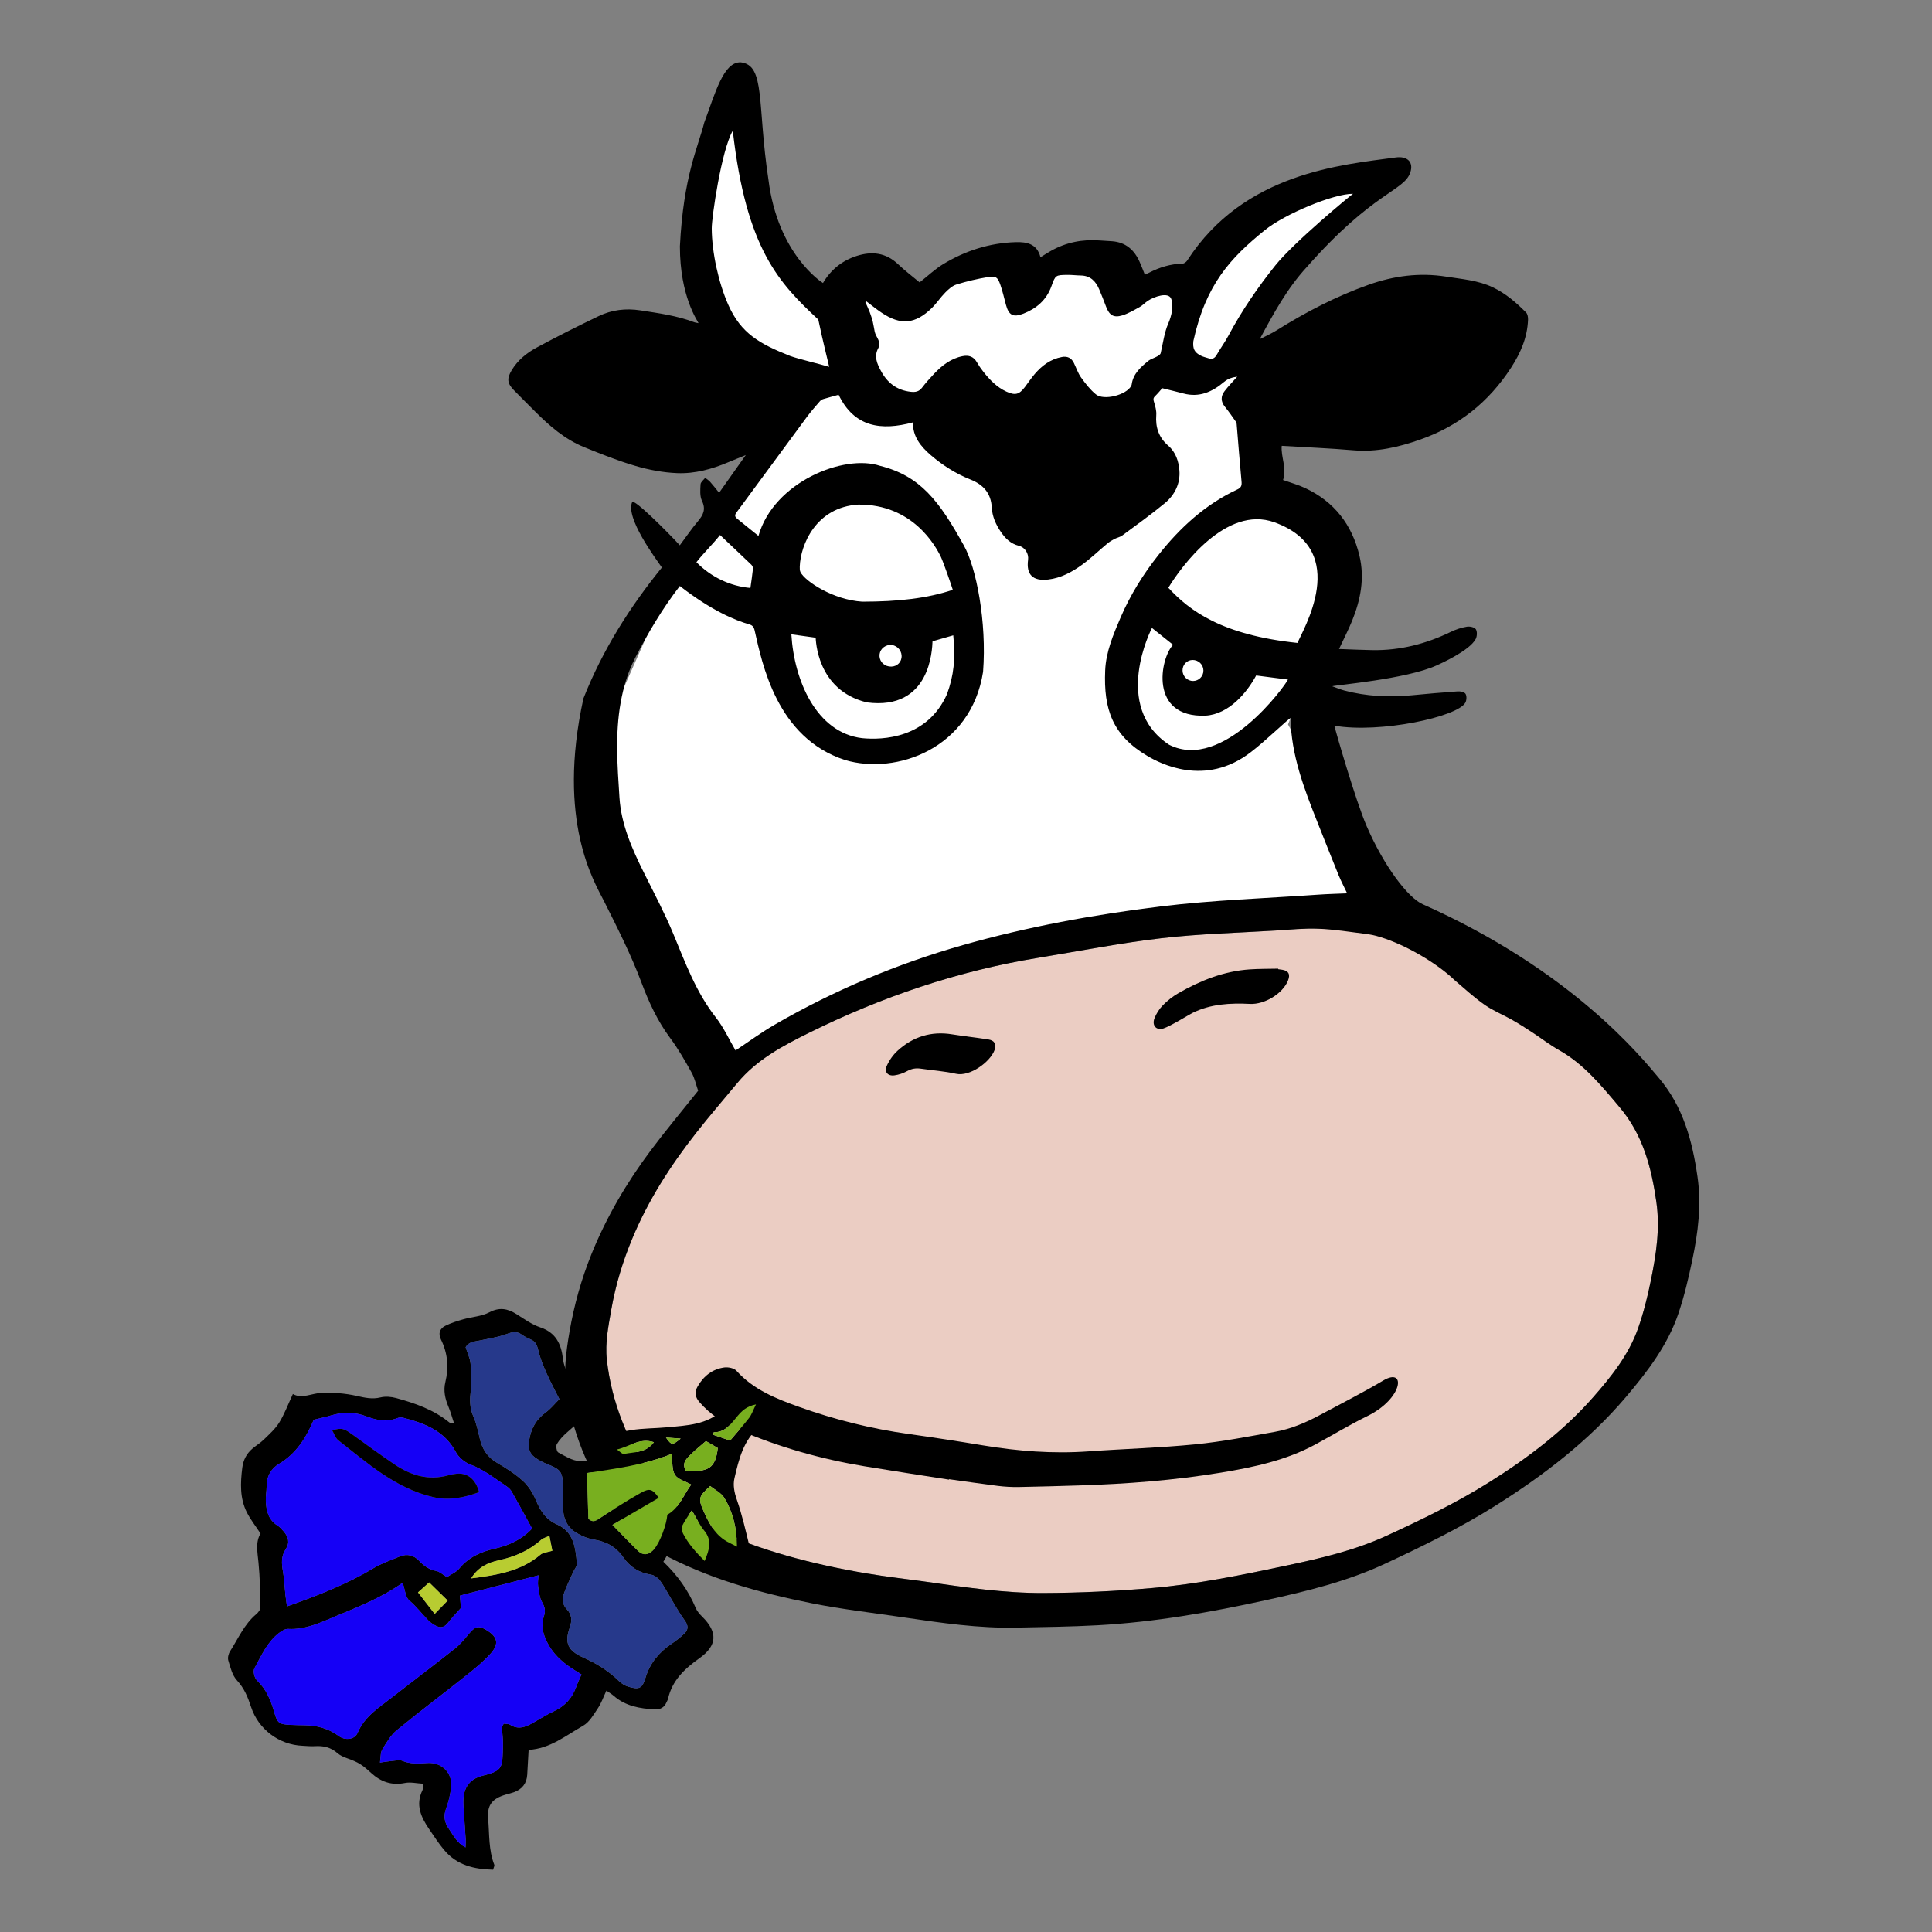 <?xml version="1.0" encoding="utf-8"?>
<!-- Generator: Adobe Illustrator 16.0.3, SVG Export Plug-In . SVG Version: 6.00 Build 0)  -->
<!DOCTYPE svg PUBLIC "-//W3C//DTD SVG 1.1//EN" "http://www.w3.org/Graphics/SVG/1.1/DTD/svg11.dtd">
<svg version="1.1" id="Vrstva_1" xmlns="http://www.w3.org/2000/svg" xmlns:xlink="http://www.w3.org/1999/xlink" x="0px" y="0px"
	 width="180px" height="180px" viewBox="0 0 180 180" enable-background="new 0 0 180 180" xml:space="preserve">
<rect x="0" y="0" width="180" height="180" fill="#808080" stroke="none"/>
<g>
	<path fill="#FFFFFF" d="M129.197,84.624c0,0-9.296,1.463-25.069,1.776c-15.775,0.315-37.814,12.744-37.814,12.744L55.03,71.046
		l8.148-18.387l8.984-12.117l-5.258-5.472l-2.556-13.798l4.401-12.726l4.696,16.949l3.626,2.512l4.179-1.984l5.221,1.357
		l7.208-3.135l3.552,0.627l7-1.046l1.88,2.929l4.284-0.107l10.966-9.192l7-0.419l-6.685,5.849l-6.372,11.388l2.612,8.252l0.94,4.075
		l4.909,3.656l0.104,7.625l-3.865,9.612L129.197,84.624z"/>
	<g>
		<path fill-rule="evenodd" clip-rule="evenodd" fill="#EBCDC3" d="M85.923,147.317c-1.468-0.204-3.366-0.417-5.247-0.736
			c-5.004-0.85-9.885-2.121-14.513-4.268c-2.288-1.058-4.103-2.577-5.49-4.712c-2.181-3.353-3.695-6.921-4.135-10.917
			c-0.176-1.598,0.15-3.151,0.419-4.7c0.394-2.25,1.056-4.432,1.934-6.548c1.491-3.605,3.58-6.849,5.979-9.905
			c1.234-1.575,2.547-3.089,3.825-4.633c1.79-2.163,4.207-3.45,6.654-4.661c6.801-3.367,13.921-5.786,21.428-7.009
			c3.816-0.623,7.618-1.373,11.452-1.82c3.531-0.41,7.097-0.495,10.649-0.713c1.311-0.081,2.625-0.222,3.929-0.169
			c1.473,0.06,3.063-0.002,4.529,0.183c9.1,2.163,18.262,9.913,23.564,16.454c2.169,2.57,2.959,5.603,3.42,8.831
			c0.354,2.487-0.023,4.886-0.51,7.284c-0.303,1.507-0.681,3.013-1.188,4.462c-0.869,2.471-2.48,4.495-4.187,6.435
			c-2.795,3.181-6.136,5.693-9.704,7.93c-3.059,1.917-6.298,3.485-9.567,4.988c-2.987,1.371-6.164,2.1-9.359,2.778
			c-4.122,0.873-8.243,1.716-12.453,2.082c-3.369,0.292-6.74,0.452-10.121,0.465C93.564,148.434,89.957,147.896,85.923,147.317z"/>
		<path fill-rule="evenodd" clip-rule="evenodd" d="M54.356,65.07c1.804-4.555,4.36-8.57,7.31-12.196
			c-0.597-0.866-3.408-4.617-2.771-6.094c0.153-0.359,3.251,2.728,4.441,4.024c0.62-0.832,1.113-1.563,1.683-2.234
			c0.493-0.586,0.767-1.107,0.382-1.906c-0.21-0.438-0.162-1.026-0.132-1.542c0.012-0.208,0.278-0.403,0.431-0.602
			c0.158,0.123,0.336,0.229,0.465,0.377c0.273,0.303,0.523,0.632,0.832,1.014c0.819-1.158,1.611-2.276,2.487-3.513
			c-0.627,0.257-1.123,0.454-1.616,0.662c-1.526,0.648-3.128,1.088-4.774,1.021c-1.301-0.053-2.619-0.298-3.867-0.665
			c-1.637-0.477-3.228-1.116-4.809-1.757c-1.799-0.731-3.239-1.989-4.596-3.348c-0.648-0.653-1.306-1.299-1.947-1.959
			c-0.623-0.641-0.667-1.079-0.206-1.854c0.567-0.949,1.413-1.623,2.355-2.13c1.892-1.019,3.813-1.986,5.749-2.915
			c1.223-0.588,2.52-0.746,3.888-0.537c1.709,0.264,3.42,0.493,5.045,1.114c0.09,0.035,0.19,0.039,0.375,0.076
			c-0.102-0.245-1.734-2.496-1.736-7.152c0.326-6.571,1.688-9.229,2.269-11.536c1.026-2.751,1.783-5.666,3.401-5.613
			c2.32,0.271,1.512,3.885,2.582,10.955c0.871,6.962,5.02,9.582,5.078,9.607c0.725-1.232,1.783-2.089,3.137-2.521
			c1.401-0.449,2.709-0.32,3.846,0.757c0.651,0.619,1.373,1.163,2.021,1.707c0.773-0.606,1.419-1.227,2.169-1.686
			c2.08-1.264,4.349-1.996,6.798-2.065c1.014-0.028,1.973,0.15,2.292,1.41c0.345-0.213,0.639-0.405,0.944-0.579
			c1.429-0.813,2.969-1.114,4.601-0.987c0.375,0.028,0.752,0.044,1.13,0.072c1.273,0.095,2.077,0.817,2.57,1.94
			c0.167,0.377,0.313,0.762,0.481,1.179c0.15-0.072,0.28-0.127,0.403-0.19c0.975-0.505,1.999-0.817,3.107-0.843
			c0.148-0.002,0.345-0.15,0.433-0.285c5.302-8.215,14.423-8.919,19.436-9.607c1.044-0.144,1.681,0.403,1.354,1.392
			c-0.577,1.75-3.453,1.781-9.66,8.836c-1.806,1.963-3.068,4.274-4.369,6.701c0.326-0.162,0.576-0.28,0.822-0.407
			c0.248-0.13,0.498-0.257,0.734-0.405c2.723-1.704,5.557-3.182,8.593-4.258c2.346-0.831,4.74-1.146,7.217-0.755
			c1.475,0.234,2.969,0.338,4.355,0.998c1.197,0.572,2.172,1.417,3.089,2.341c0.146,0.146,0.194,0.449,0.185,0.674
			c-0.064,1.656-0.685,3.091-1.586,4.48c-2.075,3.2-4.888,5.437-8.461,6.689c-1.998,0.702-4.052,1.186-6.219,0.998
			c-2.207-0.19-4.42-0.278-6.68-0.415c-0.097,1.017,0.5,2.1,0.123,3.182c0.688,0.248,1.403,0.442,2.063,0.752
			c2.714,1.269,4.367,3.417,5.055,6.305c0.498,2.096,0.106,4.115-0.688,6.067c-0.345,0.847-0.769,1.662-1.215,2.621
			c1.079,0.037,2.098,0.09,3.119,0.106c2.575,0.039,4.997-0.583,7.308-1.707c0.468-0.227,0.982-0.394,1.491-0.479
			c0.267-0.046,0.707,0.053,0.829,0.241c0.139,0.218,0.116,0.66-0.016,0.91c-0.579,1.098-3.334,2.32-3.631,2.455
			c-2.857,1.299-9.463,1.833-9.734,1.947c0.373,0.132,0.738,0.292,1.121,0.394c2.058,0.544,4.145,0.648,6.259,0.447
			c1.433-0.137,2.871-0.266,4.309-0.366c0.248-0.019,0.629,0.063,0.731,0.231c0.123,0.199,0.102,0.593-0.016,0.815
			c-0.708,1.325-7.944,2.89-12.212,2.151c0.169,0.65,1.973,6.949,3.017,9.364c1.623,3.744,3.844,6.659,5.217,7.271
			c13.939,6.21,20.353,14.233,22.013,16.194c2.255,2.67,3.107,5.823,3.591,9.188c0.384,2.651,0.053,5.217-0.484,7.778
			c-0.35,1.667-0.741,3.336-1.285,4.948c-1.002,2.968-2.88,5.425-4.883,7.787c-3.473,4.096-7.678,7.315-12.196,10.156
			c-3.278,2.061-6.747,3.753-10.248,5.388c-3.534,1.651-7.287,2.563-11.075,3.392c-5.194,1.139-10.42,2.059-15.736,2.348
			c-2.507,0.139-5.018,0.164-7.527,0.217c-3.534,0.077-7.016-0.435-10.496-0.949c-2.864-0.424-5.75-0.752-8.586-1.317
			c-4.89-0.975-9.681-2.304-14.11-4.708c-1.595-0.866-2.883-2.038-3.936-3.515c-2.429-3.42-4.131-7.127-4.795-11.297
			c-0.313-1.959-0.063-3.872,0.266-5.784c0.426-2.464,1.093-4.865,2.031-7.19c1.405-3.489,3.297-6.703,5.543-9.706
			c1.354-1.811,2.813-3.55,4.223-5.321c0.072-0.088,0.141-0.178,0.188-0.234c-0.204-0.585-0.324-1.176-0.604-1.681
			c-0.616-1.103-1.244-2.211-1.996-3.221c-1.176-1.581-1.994-3.341-2.672-5.154c-0.984-2.628-2.25-5.117-3.503-7.616
			C55.391,82.192,51.835,76.543,54.356,65.07z M85.923,147.317c4.034,0.579,7.641,1.116,11.309,1.1
			c3.38-0.014,6.752-0.173,10.121-0.465c4.21-0.366,8.331-1.208,12.453-2.082c3.195-0.678,6.373-1.408,9.359-2.778
			c3.27-1.503,6.509-3.07,9.567-4.988c3.568-2.237,6.909-4.749,9.704-7.93c1.707-1.94,3.318-3.964,4.187-6.435
			c0.507-1.449,0.884-2.955,1.188-4.462c0.486-2.398,0.864-4.797,0.51-7.284c-0.461-3.228-1.25-6.261-3.42-8.831
			c-1.695-2.005-3.337-4.029-5.678-5.342c-0.857-0.482-1.637-1.095-2.463-1.635c-0.619-0.403-1.241-0.806-1.883-1.169
			c-0.84-0.477-1.757-0.843-2.547-1.392c-0.982-0.688-1.871-1.503-2.783-2.283c-1.695-1.632-4.58-3.302-6.893-4.02
			c-0.632-0.199-0.957-0.252-1.443-0.315c-1.465-0.188-2.931-0.421-4.404-0.481c-1.304-0.053-2.619,0.088-3.929,0.169
			c-3.552,0.218-7.118,0.303-10.649,0.713c-3.834,0.447-7.636,1.197-11.452,1.82c-7.507,1.223-14.627,3.642-21.428,7.009
			c-2.447,1.211-4.865,2.499-6.654,4.661c-1.278,1.544-2.591,3.059-3.825,4.633c-2.399,3.056-4.487,6.3-5.979,9.905
			c-0.878,2.117-1.54,4.298-1.934,6.548c-0.269,1.549-0.595,3.103-0.419,4.7c0.44,3.997,1.954,7.565,4.135,10.917
			c1.387,2.135,3.202,3.654,5.49,4.712c4.628,2.146,9.509,3.418,14.513,4.268C82.557,146.9,84.455,147.114,85.923,147.317z
			 M125.511,83.23c-0.278-0.588-0.563-1.123-0.792-1.681c-0.671-1.644-1.32-3.297-1.978-4.948c-1.241-3.121-2.443-6.254-2.505-9.683
			c-0.004-0.148-2.373,2.16-3.684,3.145c-4.286,3.334-8.561,1.009-9.628,0.382c-3.283-1.931-4.11-4.362-3.957-7.984
			c0.072-1.727,0.757-3.35,1.44-4.941c0.903-2.093,2.105-4.024,3.503-5.791c2.008-2.542,4.374-4.735,7.366-6.125
			c0.375-0.174,0.431-0.38,0.394-0.757c-0.169-1.776-0.301-3.556-0.452-5.333c-0.007-0.092-0.048-0.189-0.102-0.264
			c-0.324-0.456-0.639-0.919-0.991-1.35c-0.398-0.484-0.396-0.979-0.044-1.445c0.373-0.493,0.813-0.933,1.19-1.361
			c-0.398,0.056-0.831,0.153-1.239,0.5c-1.083,0.917-2.301,1.466-3.774,1.067c-0.642-0.171-1.29-0.322-1.971-0.491
			c-0.194,0.218-0.424,0.5-0.681,0.75c-0.188,0.183-0.153,0.331-0.081,0.561c0.118,0.382,0.231,0.799,0.202,1.19
			c-0.088,1.148,0.241,2.103,1.118,2.855c0.706,0.607,0.97,1.468,1.038,2.306c0.097,1.204-0.429,2.281-1.355,3.045
			c-1.278,1.056-2.628,2.021-3.959,3.005c-0.217,0.162-0.514,0.213-0.759,0.343c-0.227,0.121-0.452,0.257-0.648,0.421
			c-0.783,0.651-1.519,1.364-2.338,1.961c-0.947,0.69-1.982,1.25-3.177,1.387c-1.427,0.162-2.049-0.46-1.864-1.843
			c0.074-0.565-0.275-1.156-0.859-1.301c-0.762-0.192-1.255-0.676-1.674-1.292c-0.472-0.692-0.803-1.433-0.85-2.28
			c-0.069-1.325-0.783-2.126-1.987-2.603c-1.352-0.537-2.572-1.311-3.682-2.26c-0.96-0.824-1.706-1.757-1.671-3.063
			c-2.945,0.794-5.458,0.473-6.928-2.57c-0.514,0.144-0.975,0.262-1.428,0.4c-0.114,0.035-0.236,0.109-0.313,0.199
			c-0.407,0.472-0.824,0.94-1.195,1.44c-2.204,2.98-4.392,5.972-6.597,8.95c-0.173,0.238-0.118,0.394,0.065,0.544
			c0.655,0.535,1.315,1.063,2,1.616c1.431-5.041,7.979-7.644,11.327-6.53c3.751,0.942,5.495,3.247,7.801,7.403
			c1.165,2.049,2.154,7.146,1.799,11.79c-1.114,7.162-8.097,9.63-12.853,8.218c-6.396-2.07-7.731-9.023-8.431-12.078
			c-0.074-0.326-0.199-0.475-0.502-0.563c-1.292-0.371-3.503-1.269-6.467-3.575c-1.618,2.1-2.964,4.365-4.17,6.717
			c-0.674,1.313-1.082,2.686-1.343,4.145c-0.525,2.952-0.303,5.897-0.111,8.845c0.162,2.517,1.167,4.768,2.269,6.988
			c0.945,1.898,1.943,3.779,2.755,5.735c1.118,2.688,2.112,5.416,3.943,7.75c0.75,0.954,1.262,2.093,1.848,3.091
			c1.208-0.801,2.401-1.683,3.677-2.419c5.525-3.195,11.383-5.654,17.51-7.396c6.027-1.713,12.205-2.838,18.415-3.6
			c4.876-0.595,9.804-0.755,14.71-1.1C123.721,83.29,124.603,83.271,125.511,83.23z M80.725,28.08
			c-0.035,0.023-0.067,0.049-0.1,0.072c0.139,0.313,0.287,0.621,0.41,0.94c0.109,0.287,0.204,0.583,0.28,0.882
			c0.076,0.31,0.116,0.627,0.181,0.938c0.109,0.507,0.653,0.935,0.335,1.517c-0.426,0.778-0.123,1.44,0.241,2.123
			c0.602,1.127,1.496,1.809,2.781,1.952c0.414,0.046,0.759-0.002,1.042-0.371c0.347-0.458,0.734-0.885,1.127-1.304
			c0.743-0.787,1.582-1.44,2.681-1.651c0.554-0.106,1,0.04,1.301,0.556c0.181,0.313,0.385,0.616,0.609,0.898
			c0.597,0.75,1.255,1.442,2.146,1.853c0.822,0.377,1.19,0.28,1.723-0.419c0.308-0.403,0.588-0.831,0.919-1.218
			c0.676-0.792,1.484-1.392,2.538-1.588c0.5-0.093,0.875,0.083,1.103,0.54c0.227,0.456,0.384,0.958,0.676,1.368
			c0.408,0.567,0.848,1.137,1.382,1.575c0.744,0.604,2.834,0.058,3.284-0.778c0.023-0.044,0.044-0.09,0.051-0.137
			c0.137-1.021,0.854-1.637,1.582-2.228c0.248-0.204,1.051-0.394,1.123-0.702c0.199-0.859,0.347-1.952,0.702-2.75
			c0.303-0.688,0.535-1.674,0.269-2.323c-0.264-0.646-1.593-0.19-2.186,0.213c-0.259,0.176-0.475,0.419-0.746,0.567
			c-0.528,0.29-1.058,0.609-1.628,0.783c-0.794,0.241-1.194-0.023-1.489-0.785c-0.21-0.554-0.423-1.107-0.655-1.651
			c-0.317-0.746-0.815-1.267-1.699-1.283c-0.426-0.007-0.852-0.064-1.278-0.058c-1.079,0.016-1.1,0.019-1.466,1.042
			c-0.458,1.29-1.389,2.088-2.619,2.57c-0.961,0.375-1.364,0.146-1.628-0.838c-0.167-0.618-0.306-1.244-0.516-1.848
			c-0.243-0.702-0.41-0.843-1.132-0.727c-0.996,0.164-1.987,0.396-2.952,0.694c-0.392,0.121-0.748,0.447-1.049,0.75
			c-0.449,0.451-0.801,1.002-1.257,1.447c-1.544,1.509-2.904,1.627-4.682,0.428C81.644,28.805,81.192,28.432,80.725,28.08z
			 M120.889,59.901c0.389-1.072,5.11-8.625-2.158-11.241c-4.511-1.621-8.704,4.161-9.88,6.101
			C110.826,56.892,113.811,59.161,120.889,59.901z M79.97,47.011c-3.953,0.236-5.388,3.751-5.458,5.772
			c-0.005,0.16-0.009,0.373,0.067,0.523c0.438,0.856,3.047,2.58,5.751,2.75c3.399-0.002,6.069-0.313,8.44-1.104
			c-0.167-0.528-0.873-2.57-1.111-3.07C87.173,50.876,85.048,46.972,79.97,47.011z M73.73,59.098
			c0.254,4.332,2.35,9.165,6.587,9.674c1.95,0.192,6.087,0.007,7.914-4.103c0.632-1.746,0.799-3.244,0.583-5.478
			c-0.702,0.201-1.338,0.384-1.933,0.556c-0.035,0.713-0.165,6.476-6.122,5.693c-4.708-1.146-4.742-5.897-4.766-6.027
			C75.232,59.307,74.496,59.205,73.73,59.098z M126.057,18.057c-1.806-0.019-6.368,1.887-8.213,3.383
			c-3.198,2.591-5.495,5.038-6.659,10.327c-0.077,0.711,0.085,1.072,0.72,1.382c0.218,0.107,0.463,0.155,0.697,0.234
			c0.35,0.116,0.569,0,0.755-0.324c0.347-0.611,0.771-1.181,1.102-1.801c1.239-2.32,2.709-4.466,4.357-6.525
			C120.558,22.558,125.823,18.207,126.057,18.057z M108.923,69.386c5.02,2.544,10.853-5.543,11.072-6.074
			c-0.63-0.085-2.276-0.282-2.961-0.379c-0.848,1.574-2.526,3.617-4.721,3.742c-5.272,0.208-4.233-5.335-3.021-6.602
			c-0.683-0.544-1.322-1.053-1.968-1.567C107.299,58.554,103.525,65.827,108.923,69.386z M68.272,12.175
			c-1.07,1.843-1.966,8.099-1.961,9.097c0.007,2.234,0.639,5.104,1.547,7.139c1.183,2.658,2.913,3.626,5.766,4.756
			c0.769,0.283,2.771,0.746,3.628,1.012c-0.051-0.283-0.595-2.38-1.012-4.402C72.614,26.388,69.521,23.234,68.272,12.175z
			 M69.914,54.777c0.085-0.621,0.178-1.204,0.238-1.79c0.012-0.118-0.06-0.285-0.15-0.373c-0.957-0.919-1.926-1.829-2.92-2.77
			c-0.627,0.813-1.551,1.697-2.197,2.533C66.242,53.77,68.052,54.62,69.914,54.777z M82.832,62.092
			c0.581,0.088,1.074-0.252,1.158-0.796c0.088-0.583-0.317-1.125-0.896-1.202c-0.542-0.072-1.065,0.313-1.142,0.84
			C81.869,61.499,82.255,62.006,82.832,62.092z M112.102,62.664c0.104-0.542-0.257-1.063-0.803-1.16
			c-0.533-0.095-1.021,0.25-1.111,0.787c-0.09,0.526,0.259,1.035,0.78,1.137C111.495,63.53,112.002,63.187,112.102,62.664z"/>
		<path fill-rule="evenodd" clip-rule="evenodd" d="M88.415,137.854c-2.617-0.412-5.233-0.808-7.847-1.241
			c-4.066-0.674-8.012-1.783-11.797-3.422c-1.354-0.588-2.572-1.39-3.561-2.51c-0.445-0.5-0.542-0.945-0.206-1.523
			c0.556-0.958,1.375-1.609,2.484-1.755c0.364-0.046,0.901,0.063,1.123,0.308c1.598,1.776,3.712,2.607,5.875,3.38
			c3.306,1.181,6.691,2.024,10.169,2.51c2.313,0.324,4.622,0.678,6.925,1.061c3.253,0.54,6.516,0.796,9.818,0.56
			c3.318-0.238,6.65-0.329,9.958-0.655c2.489-0.245,4.958-0.729,7.426-1.167c1.478-0.262,2.86-0.847,4.18-1.558
			c1.982-1.065,3.992-2.079,5.925-3.228c2.123-1.259,1.866,1.681-1.512,3.33c-1.637,0.801-3.198,1.752-4.8,2.621
			c-2.755,1.496-5.763,2.13-8.817,2.635c-4.376,0.72-8.785,1.056-13.217,1.195c-1.885,0.056-3.77,0.116-5.654,0.148
			c-0.639,0.009-1.283-0.027-1.917-0.106c-1.519-0.19-3.031-0.415-4.548-0.623C88.419,137.826,88.417,137.84,88.415,137.854z"/>
		<path fill-rule="evenodd" clip-rule="evenodd" d="M119.09,90.297c0.13,0.019,0.262,0.032,0.391,0.055
			c0.582,0.102,0.75,0.433,0.519,1.005c-0.496,1.232-2.2,2.244-3.534,2.174c-1.845-0.092-3.677,0-5.379,0.848
			c-0.306,0.153-2.063,1.246-2.704,1.442c-0.66,0.202-1.077-0.287-0.827-0.94c0.171-0.447,0.454-0.885,0.787-1.225
			c0.421-0.428,0.91-0.817,1.431-1.116c2.067-1.19,4.253-2.061,6.662-2.225c0.882-0.061,1.769-0.046,2.651-0.067
			C119.087,90.264,119.09,90.28,119.09,90.297z"/>
		<path fill-rule="evenodd" clip-rule="evenodd" d="M90.128,96.569c0.651,0.09,1.306,0.169,1.954,0.273
			c0.579,0.095,0.778,0.449,0.574,0.998c-0.403,1.098-2.29,2.492-3.589,2.2c-1.072-0.241-2.179-0.315-3.27-0.475
			c-0.454-0.067-0.856-0.007-1.273,0.222c-0.363,0.202-0.785,0.348-1.197,0.403c-0.611,0.081-0.959-0.319-0.713-0.875
			c0.231-0.521,0.586-1.033,1.007-1.417c1.438-1.315,3.145-1.85,5.089-1.531c0.472,0.079,0.945,0.134,1.417,0.199V96.569z"/>
	</g>
</g>
<g>
	<path fill-rule="evenodd" clip-rule="evenodd" d="M37.727,166.117c-1.243,0.252-2.255-0.114-3.151-0.936
		c-0.875-0.801-1.179-0.982-2.225-1.364c-0.319-0.113-0.658-0.255-0.905-0.475c-0.616-0.549-1.32-0.708-2.116-0.655
		c-0.38,0.025-0.762-0.021-1.144-0.037c-2.184-0.088-4.112-1.535-4.795-3.617c-0.296-0.905-0.637-1.75-1.32-2.484
		c-0.431-0.466-0.602-1.202-0.799-1.846c-0.076-0.25,0.016-0.627,0.167-0.861c0.759-1.181,1.311-2.51,2.429-3.445
		c0.188-0.155,0.4-0.428,0.398-0.644c-0.025-1.401-0.044-2.807-0.186-4.201c-0.095-0.958-0.285-1.889,0.195-2.676
		c-0.463-0.704-0.938-1.304-1.276-1.973c-0.66-1.315-0.604-2.725-0.426-4.149c0.093-0.732,0.392-1.309,0.929-1.774
		c0.345-0.299,0.75-0.532,1.074-0.852c0.514-0.5,1.07-0.993,1.44-1.591c0.486-0.787,0.813-1.674,1.271-2.658
		c0.845,0.475,1.737-0.064,2.661-0.106c1.09-0.048,2.216,0.042,3.279,0.28c0.759,0.169,1.445,0.333,2.227,0.141
		c0.454-0.111,0.994-0.064,1.457,0.061c1.771,0.484,3.501,1.086,4.955,2.273c0.07,0.058,0.197,0.042,0.438,0.083
		c-0.194-0.588-0.331-1.098-0.535-1.579c-0.306-0.727-0.465-1.482-0.28-2.237c0.34-1.396,0.227-2.721-0.41-4.006
		c-0.269-0.546-0.104-1.007,0.396-1.259c0.535-0.269,1.118-0.452,1.697-0.616c0.801-0.229,1.692-0.264,2.408-0.644
		c0.96-0.507,1.723-0.354,2.559,0.176c0.708,0.449,1.412,0.959,2.192,1.22c1.452,0.491,1.95,1.533,2.117,2.92
		c0.067,0.549,0.28,1.095,0.495,1.614c0.202,0.491,0.514,0.936,0.744,1.417c1.03,2.179,1.009,2.223-0.843,3.825
		c-0.366,0.32-0.718,0.688-0.963,1.1c-0.106,0.183-0.021,0.697,0.129,0.78c0.63,0.34,1.306,0.769,1.984,0.804
		c0.952,0.051,1.919-0.218,3.059-0.375c-0.371-0.405-0.6-0.641-0.813-0.894c-0.229-0.275-0.65-0.445-0.558-0.811
		c1.082-0.287,2.084-0.639,3.117-0.803c1.116-0.181,2.26-0.16,3.385-0.267c1.817-0.173,3.667-0.227,5.131-1.586
		c0.582-0.544,1.248-0.998,1.853-1.519c0.822-0.708,1.804-0.456,2.112,0.577c0.269,0.903,0.229,1.829-0.5,2.445
		c-1.524,1.278-1.938,3.063-2.353,4.834c-0.146,0.632-0.017,1.308,0.22,1.987c0.5,1.431,0.832,2.919,1.195,4.395
		c0.072,0.292-0.035,0.627-0.072,1.123c-0.947-0.315-1.713-0.567-2.489-0.824c-0.048,0.22-0.076,0.41-0.125,0.59
		c-0.16,0.572-0.125,1.32-0.822,1.51c-0.627,0.169-1.047-0.396-1.434-0.792c-0.66-0.678-1.262-1.41-1.945-2.186
		c-0.398,0.678-0.769,1.315-1.151,1.973c1.313,1.255,2.325,2.67,3.017,4.312c0.125,0.303,0.366,0.574,0.607,0.81
		c1.449,1.436,1.412,2.682-0.264,3.869c-1.382,0.979-2.545,2.07-2.929,3.793c-0.023,0.109-0.095,0.206-0.139,0.313
		c-0.202,0.486-0.579,0.683-1.091,0.658c-1.394-0.072-2.732-0.301-3.832-1.267c-0.185-0.16-0.4-0.285-0.674-0.479
		c-0.292,0.618-0.477,1.169-0.79,1.635c-0.398,0.59-0.79,1.301-1.371,1.63c-1.609,0.912-3.089,2.144-5.087,2.257
		c-0.046,0.817-0.083,1.572-0.132,2.325c-0.051,0.813-0.484,1.345-1.241,1.619c-0.25,0.09-0.514,0.148-0.769,0.225
		c-1.25,0.371-1.741,0.965-1.63,2.25c0.127,1.436,0.032,2.906,0.576,4.293c0.033,0.081-0.051,0.211-0.113,0.449
		c-1.757-0.04-3.369-0.408-4.562-1.836c-0.514-0.611-0.949-1.29-1.401-1.952c-0.759-1.107-1.283-2.262-0.618-3.619
		c0.046-0.097,0.037-0.222,0.09-0.597C38.819,166.154,38.25,166.012,37.727,166.117z M47.507,160.682
		c0.762,0.493,1.445,0.229,2.135-0.162c0.662-0.379,1.313-0.783,2-1.109c0.991-0.468,1.653-1.197,2.028-2.216
		c0.141-0.389,0.319-0.767,0.502-1.192c-0.327-0.204-0.616-0.375-0.896-0.558c-0.968-0.642-1.794-1.408-2.32-2.473
		c-0.389-0.787-0.565-1.586-0.273-2.431c0.162-0.475,0.067-0.831-0.181-1.271c-0.246-0.438-0.296-1-0.371-1.517
		c-0.044-0.322,0.023-0.657,0.04-0.986c-2.484,0.642-4.89,1.264-7.319,1.892c0.037,0.481,0.072,0.924,0.09,1.158
		c-0.486,0.551-0.873,0.933-1.192,1.364c-0.34,0.458-0.727,0.525-1.192,0.264c-0.229-0.127-0.461-0.28-0.644-0.468
		c-0.602-0.618-1.118-1.303-1.79-1.873c-0.354-0.301-0.387-0.982-0.588-1.563c0.042-0.002-0.088-0.035-0.164,0.019
		c-1.83,1.276-3.89,2.112-5.928,2.95c-1.461,0.602-2.917,1.347-4.596,1.252c-0.29-0.016-0.632,0.208-0.885,0.405
		c-1.086,0.854-1.625,2.109-2.262,3.274c-0.144,0.262,0.002,0.892,0.241,1.116c0.875,0.831,1.292,1.861,1.611,2.978
		c0.29,1.014,0.458,1.119,1.538,1.169c0.419,0.019,0.838,0.025,1.257,0.03c1.176,0.011,2.253,0.298,3.218,1.009
		c0.595,0.44,1.489,0.329,1.748-0.292c0.651-1.547,2.003-2.367,3.226-3.325c1.95-1.528,3.934-3.012,5.872-4.555
		c0.502-0.396,0.91-0.919,1.327-1.412c0.542-0.639,0.857-0.718,1.552-0.308c1.063,0.623,1.241,1.294,0.431,2.2
		c-0.655,0.731-1.427,1.368-2.198,1.982c-2.176,1.734-4.406,3.404-6.557,5.168c-0.565,0.466-0.963,1.158-1.353,1.799
		c-0.173,0.283-0.132,0.695-0.213,1.213c0.514-0.069,0.84-0.13,1.174-0.158c0.301-0.025,0.646-0.116,0.901-0.007
		c0.78,0.329,1.561,0.252,2.366,0.206c1.343-0.079,2.346,0.954,2.19,2.274c-0.079,0.674-0.236,1.357-0.475,1.991
		c-0.254,0.688-0.144,1.273,0.246,1.836c0.421,0.611,0.743,1.317,1.567,1.764c0.009-0.308,0.03-0.514,0.019-0.718
		c-0.067-1.067-0.15-2.13-0.213-3.198c-0.088-1.473,0.419-2.431,1.832-2.778c1.901-0.465,1.79-0.776,1.85-2.809
		c0.014-0.567-0.069-1.137-0.1-1.705c-0.002-0.064,0.072-0.132,0.178-0.322C47.146,160.622,47.366,160.59,47.507,160.682z
		 M26.01,136.377c-0.769,0.458-1.171,1.174-1.167,2.1c0.002,0.458-0.1,0.917-0.076,1.371c0.044,0.894,0.225,1.741,1.077,2.274
		c0.222,0.137,0.405,0.347,0.579,0.546c0.44,0.507,0.607,1.056,0.197,1.667c-0.44,0.658-0.387,1.357-0.254,2.093
		c0.127,0.708,0.148,1.431,0.225,2.146c0.037,0.335,0.09,0.667,0.148,1.09c2.839-1.005,5.527-2.04,8.025-3.542
		c0.773-0.468,1.651-0.767,2.494-1.116c0.676-0.278,1.313-0.104,1.785,0.403c0.456,0.484,0.933,0.822,1.602,0.95
		c0.313,0.06,0.588,0.331,0.991,0.574c0.368-0.248,0.854-0.442,1.148-0.796c0.882-1.063,2.033-1.575,3.33-1.862
		c1.369-0.303,2.577-0.903,3.457-1.866c-0.651-1.186-1.257-2.311-1.887-3.422c-0.106-0.19-0.28-0.366-0.463-0.491
		c-1.098-0.739-2.128-1.572-3.404-2.052c-0.528-0.197-1.086-0.662-1.348-1.155c-1.063-1.999-2.924-2.684-4.914-3.202
		c-0.173-0.044-0.391-0.021-0.558,0.044c-0.996,0.384-1.913,0.197-2.882-0.176c-1.042-0.4-2.156-0.417-3.253-0.085
		c-0.509,0.153-1.033,0.259-1.628,0.407C28.516,133.964,27.601,135.427,26.01,136.377z M50.927,127.958
		c-0.306-0.69-0.602-1.396-0.771-2.125c-0.116-0.493-0.255-0.852-0.739-1.049c-0.28-0.113-0.556-0.262-0.804-0.438
		c-0.454-0.324-0.85-0.264-1.371-0.067c-0.811,0.304-1.692,0.429-2.547,0.616c-0.477,0.104-1.005,0.092-1.311,0.627
		c0.153,0.486,0.4,0.981,0.454,1.496c0.083,0.822,0.118,1.667,0.028,2.484c-0.093,0.853-0.132,1.642,0.234,2.459
		c0.292,0.653,0.438,1.378,0.604,2.082c0.229,0.977,0.711,1.723,1.607,2.244c0.852,0.496,1.702,1.042,2.426,1.704
		c0.512,0.468,0.915,1.123,1.188,1.769c0.415,0.986,0.913,1.801,1.95,2.257c1.582,0.69,1.746,2.186,1.871,3.647
		c0.023,0.259-0.229,0.54-0.35,0.813c-0.304,0.69-0.651,1.368-0.889,2.082c-0.16,0.472-0.081,0.965,0.306,1.377
		c0.458,0.486,0.507,1.021,0.273,1.684c-0.514,1.461-0.183,2.167,1.267,2.813c1.234,0.551,2.355,1.244,3.323,2.193
		c0.234,0.229,0.546,0.424,0.859,0.517c1.01,0.301,1.301,0.178,1.604-0.829c0.408-1.35,1.23-2.341,2.367-3.124
		c0.442-0.303,0.873-0.625,1.255-0.996c0.371-0.359,0.384-0.743,0.037-1.211c-0.514-0.697-0.926-1.471-1.38-2.211
		c-0.317-0.521-0.588-1.072-0.959-1.551c-0.189-0.246-0.53-0.473-0.829-0.517c-1.098-0.167-1.95-0.727-2.549-1.595
		c-0.681-0.984-1.565-1.473-2.726-1.665c-0.616-0.102-1.248-0.366-1.771-0.708c-0.776-0.512-1.121-1.324-1.128-2.262
		c-0.004-0.688,0.002-1.373-0.011-2.061c-0.03-1.285-0.213-1.507-1.438-1.996c-0.419-0.167-0.833-0.375-1.19-0.644
		c-0.488-0.368-0.627-0.857-0.53-1.514c0.169-1.125,0.632-2,1.563-2.672c0.452-0.326,0.811-0.783,1.264-1.234
		C51.696,129.516,51.277,128.752,50.927,127.958z M55.931,141.415c1.237-0.81,2.487-1.609,3.777-2.334
		c0.829-0.465,1.093-0.34,1.665,0.468c-1.424,0.833-2.853,1.665-4.318,2.521c0.85,0.866,1.596,1.66,2.378,2.415
		c0.512,0.493,1.047,0.398,1.554-0.21c0.512-0.618,1.125-2.25,1.186-3.151c1.156-0.655,1.528-1.896,2.223-2.809
		c-0.574-0.324-1.246-0.489-1.512-0.908c-0.294-0.468-0.213-1.167-0.319-1.943c-2.561,1.033-5.21,1.357-7.882,1.774
		c0.046,1.489,0.092,2.887,0.136,4.265C55.25,141.906,55.551,141.663,55.931,141.415z M67.483,139.556
		c-0.285-0.47-0.882-0.754-1.318-1.106c-1.074,0.975-1.127,1.169-0.641,2.271c0.465,1.051,0.972,2.084,1.968,2.753
		c0.324,0.222,0.694,0.375,1.171,0.625C68.645,142.339,68.279,140.874,67.483,139.556z M50.346,144.849
		c0.252-0.218,0.679-0.231,1.116-0.368c-0.081-0.403-0.167-0.832-0.278-1.394c-0.343,0.16-0.597,0.218-0.767,0.371
		c-1.134,1.019-2.473,1.586-3.945,1.908c-0.998,0.22-1.913,0.616-2.58,1.688C46.31,146.746,48.521,146.398,50.346,144.849z
		 M65.607,142.596c-0.429-0.519-0.716-1.153-1.153-1.882c-0.327,0.512-0.655,0.947-0.887,1.428c-0.09,0.192-0.035,0.526,0.069,0.732
		c0.486,0.945,1.179,1.729,2.015,2.559C66.084,144.388,66.374,143.52,65.607,142.596z M66.874,134.909
		c-0.356-0.208-0.759-0.442-1.104-0.644c-0.523,0.456-0.961,0.799-1.354,1.188c-0.428,0.421-0.938,0.843-0.523,1.558
		C66.029,137.183,66.663,136.761,66.874,134.909z M68.02,134.214c0.574-0.676,1.202-1.375,1.778-2.117
		c0.236-0.306,0.361-0.699,0.637-1.252c-0.885,0.178-1.309,0.606-1.693,1.051c-0.613,0.711-1.121,1.554-2.229,1.544
		c-0.026,0-0.053,0.125-0.093,0.229C66.959,133.855,67.503,134.041,68.02,134.214z M38.944,148.359
		c0.556,0.72,1.051,1.357,1.554,2.005c0.401-0.41,0.838-0.862,1.211-1.244c-0.538-0.525-1.086-1.061-1.728-1.69
		C39.618,147.755,39.234,148.1,38.944,148.359z M57.473,135.045c0.229,0.148,0.491,0.456,0.678,0.415
		c0.933-0.197,2.01-0.065,2.771-1.093C59.596,133.932,58.638,134.791,57.473,135.045z M62.048,133.932
		c0.533,0.739,0.574,0.743,1.369,0.1C62.887,133.992,62.525,133.966,62.048,133.932z"/>
	<path fill-rule="evenodd" clip-rule="evenodd" fill="#1500F6" d="M46.938,160.592c0.208,0.03,0.428-0.002,0.57,0.09
		c0.762,0.493,1.445,0.229,2.135-0.162c0.662-0.379,1.313-0.783,2-1.109c0.991-0.468,1.653-1.197,2.028-2.216
		c0.141-0.389,0.319-0.767,0.502-1.192c-0.327-0.204-0.616-0.375-0.896-0.558c-0.968-0.642-1.794-1.408-2.32-2.473
		c-0.389-0.787-0.565-1.586-0.273-2.431c0.162-0.475,0.067-0.831-0.181-1.271c-0.246-0.438-0.296-1-0.371-1.517
		c-0.044-0.322,0.023-0.657,0.04-0.986c-2.484,0.642-4.89,1.264-7.319,1.892c0.037,0.481,0.072,0.924,0.09,1.158
		c-0.486,0.551-0.873,0.933-1.192,1.364c-0.34,0.458-0.727,0.525-1.192,0.264c-0.229-0.127-0.461-0.28-0.644-0.468
		c-0.602-0.618-1.118-1.303-1.79-1.873c-0.354-0.301-0.387-0.982-0.588-1.563c0.042-0.002-0.088-0.035-0.164,0.019
		c-1.83,1.276-3.89,2.112-5.928,2.95c-1.461,0.602-2.917,1.347-4.596,1.252c-0.29-0.016-0.632,0.208-0.885,0.405
		c-1.086,0.854-1.625,2.109-2.262,3.274c-0.144,0.262,0.002,0.892,0.241,1.116c0.875,0.831,1.292,1.861,1.611,2.978
		c0.29,1.014,0.458,1.119,1.538,1.169c0.419,0.019,0.838,0.025,1.257,0.03c1.176,0.011,2.253,0.298,3.218,1.009
		c0.595,0.44,1.489,0.329,1.748-0.292c0.651-1.547,2.003-2.367,3.226-3.325c1.95-1.528,3.934-3.012,5.872-4.555
		c0.502-0.396,0.91-0.919,1.327-1.412c0.542-0.639,0.857-0.718,1.552-0.308c1.063,0.623,1.241,1.294,0.431,2.2
		c-0.655,0.731-1.427,1.368-2.198,1.982c-2.176,1.734-4.406,3.404-6.557,5.168c-0.565,0.466-0.963,1.158-1.353,1.799
		c-0.173,0.283-0.132,0.695-0.213,1.213c0.514-0.069,0.84-0.13,1.174-0.158c0.301-0.025,0.646-0.116,0.901-0.007
		c0.78,0.329,1.561,0.252,2.366,0.206c1.343-0.079,2.346,0.954,2.19,2.274c-0.079,0.674-0.236,1.357-0.475,1.991
		c-0.254,0.688-0.144,1.273,0.246,1.836c0.421,0.611,0.743,1.317,1.567,1.764c0.009-0.308,0.03-0.514,0.019-0.718
		c-0.067-1.067-0.15-2.13-0.213-3.198c-0.088-1.473,0.419-2.431,1.832-2.778c1.901-0.465,1.79-0.776,1.85-2.809
		c0.014-0.567-0.069-1.137-0.1-1.705C46.757,160.849,46.831,160.782,46.938,160.592z"/>
	<path fill-rule="evenodd" clip-rule="evenodd" fill="#1500F6" d="M30.861,131.869c1.098-0.331,2.211-0.315,3.253,0.085
		c0.97,0.373,1.887,0.561,2.882,0.176c0.167-0.065,0.385-0.088,0.558-0.044c1.989,0.519,3.851,1.204,4.914,3.202
		c0.262,0.493,0.82,0.958,1.348,1.155c1.276,0.479,2.306,1.313,3.404,2.052c0.183,0.125,0.356,0.301,0.463,0.491
		c0.63,1.111,1.236,2.237,1.887,3.422c-0.88,0.963-2.088,1.563-3.457,1.866c-1.297,0.287-2.447,0.799-3.33,1.862
		c-0.294,0.354-0.78,0.548-1.148,0.796c-0.403-0.243-0.679-0.514-0.991-0.574c-0.669-0.127-1.146-0.465-1.602-0.95
		c-0.473-0.507-1.109-0.681-1.785-0.403c-0.843,0.35-1.721,0.648-2.494,1.116c-2.498,1.503-5.187,2.538-8.025,3.542
		c-0.058-0.423-0.111-0.755-0.148-1.09c-0.077-0.715-0.097-1.438-0.225-2.146c-0.132-0.736-0.186-1.436,0.254-2.093
		c0.41-0.611,0.243-1.16-0.197-1.667c-0.173-0.199-0.356-0.41-0.579-0.546c-0.852-0.533-1.033-1.38-1.077-2.274
		c-0.023-0.454,0.079-0.912,0.076-1.371c-0.004-0.926,0.398-1.642,1.167-2.1c1.591-0.95,2.505-2.413,3.223-4.101
		C29.829,132.128,30.352,132.021,30.861,131.869z M42.485,137.31c-0.227,0.028-0.456,0.064-0.674,0.127
		c-1.871,0.542-3.538,0.021-5.08-1.019c-1.324-0.892-2.609-1.841-3.909-2.771c-0.824-0.588-0.956-0.63-1.877-0.394
		c0.201,0.342,0.315,0.734,0.574,0.935c2.721,2.128,5.318,4.464,8.824,5.289c1.47,0.345,2.853,0.07,4.295-0.458
		C44.305,137.771,43.513,137.18,42.485,137.31z"/>
	<path fill-rule="evenodd" clip-rule="evenodd" fill="#26398B" d="M52.115,130.352c-0.419-0.836-0.838-1.6-1.188-2.395
		c-0.306-0.69-0.602-1.396-0.771-2.125c-0.116-0.493-0.255-0.852-0.739-1.049c-0.28-0.113-0.556-0.262-0.804-0.438
		c-0.454-0.324-0.85-0.264-1.371-0.067c-0.811,0.304-1.692,0.429-2.547,0.616c-0.477,0.104-1.005,0.092-1.311,0.627
		c0.153,0.486,0.4,0.981,0.454,1.496c0.083,0.822,0.118,1.667,0.028,2.484c-0.093,0.853-0.132,1.642,0.234,2.459
		c0.292,0.653,0.438,1.378,0.604,2.082c0.229,0.977,0.711,1.723,1.607,2.244c0.852,0.496,1.702,1.042,2.426,1.704
		c0.512,0.468,0.915,1.123,1.188,1.769c0.415,0.986,0.913,1.801,1.95,2.257c1.582,0.69,1.746,2.186,1.871,3.647
		c0.023,0.259-0.229,0.54-0.35,0.813c-0.304,0.69-0.651,1.368-0.889,2.082c-0.16,0.472-0.081,0.965,0.306,1.377
		c0.458,0.486,0.507,1.021,0.273,1.684c-0.514,1.461-0.183,2.167,1.267,2.813c1.234,0.551,2.355,1.244,3.323,2.193
		c0.234,0.229,0.546,0.424,0.859,0.517c1.01,0.301,1.301,0.178,1.604-0.829c0.408-1.35,1.23-2.341,2.367-3.124
		c0.442-0.303,0.873-0.625,1.255-0.996c0.371-0.359,0.384-0.743,0.037-1.211c-0.514-0.697-0.926-1.471-1.38-2.211
		c-0.317-0.521-0.588-1.072-0.959-1.551c-0.189-0.246-0.53-0.473-0.829-0.517c-1.098-0.167-1.95-0.727-2.549-1.595
		c-0.681-0.984-1.565-1.473-2.726-1.665c-0.616-0.102-1.248-0.366-1.771-0.708c-0.776-0.512-1.121-1.324-1.128-2.262
		c-0.004-0.688,0.002-1.373-0.011-2.061c-0.03-1.285-0.213-1.507-1.438-1.996c-0.419-0.167-0.833-0.375-1.19-0.644
		c-0.488-0.368-0.627-0.857-0.53-1.514c0.169-1.125,0.632-2,1.563-2.672C51.302,131.26,51.661,130.803,52.115,130.352z"/>
	<path fill-rule="evenodd" clip-rule="evenodd" fill="#78AF1F" d="M54.817,141.503c0.433,0.403,0.734,0.16,1.114-0.088
		c1.237-0.81,2.487-1.609,3.777-2.334c0.829-0.465,1.093-0.34,1.665,0.468c-1.424,0.833-2.853,1.665-4.318,2.521
		c0.85,0.866,1.596,1.66,2.378,2.415c0.512,0.493,1.047,0.398,1.554-0.21c0.512-0.618,1.125-2.25,1.186-3.151
		c1.156-0.655,1.528-1.896,2.223-2.809c-0.574-0.324-1.246-0.489-1.512-0.908c-0.294-0.468-0.213-1.167-0.319-1.943
		c-2.561,1.033-5.21,1.357-7.882,1.774C54.727,138.727,54.773,140.125,54.817,141.503z"/>
	<path fill-rule="evenodd" clip-rule="evenodd" fill="#78AF1F" d="M68.664,144.099c-0.019-1.76-0.384-3.225-1.181-4.543
		c-0.285-0.47-0.882-0.754-1.318-1.106c-1.074,0.975-1.127,1.169-0.641,2.271c0.465,1.051,0.972,2.084,1.968,2.753
		C67.816,143.696,68.187,143.849,68.664,144.099z"/>
	<path fill-rule="evenodd" clip-rule="evenodd" fill="#B8CC31" d="M43.893,147.053c2.417-0.308,4.629-0.655,6.453-2.204
		c0.252-0.218,0.679-0.231,1.116-0.368c-0.081-0.403-0.167-0.832-0.278-1.394c-0.343,0.16-0.597,0.218-0.767,0.371
		c-1.134,1.019-2.473,1.586-3.945,1.908C45.474,145.585,44.56,145.981,43.893,147.053z"/>
	<path fill-rule="evenodd" clip-rule="evenodd" fill="#78AF1F" d="M65.651,145.433c0.433-1.044,0.722-1.913-0.044-2.836
		c-0.429-0.519-0.716-1.153-1.153-1.882c-0.327,0.512-0.655,0.947-0.887,1.428c-0.09,0.192-0.035,0.526,0.069,0.732
		C64.123,143.819,64.815,144.604,65.651,145.433z"/>
	<path fill-rule="evenodd" clip-rule="evenodd" fill="#78AF1F" d="M63.892,137.011c2.137,0.171,2.771-0.25,2.982-2.103
		c-0.356-0.208-0.759-0.442-1.104-0.644c-0.523,0.456-0.961,0.799-1.354,1.188C63.986,135.875,63.477,136.296,63.892,137.011z"/>
	<path fill-rule="evenodd" clip-rule="evenodd" fill="#78AF1F" d="M66.42,133.67c0.54,0.186,1.083,0.371,1.6,0.544
		c0.574-0.676,1.202-1.375,1.778-2.117c0.236-0.306,0.361-0.699,0.637-1.252c-0.885,0.178-1.309,0.606-1.693,1.051
		c-0.613,0.711-1.121,1.554-2.229,1.544C66.487,133.441,66.459,133.566,66.42,133.67z"/>
	<path fill-rule="evenodd" clip-rule="evenodd" fill="#B8CC31" d="M39.982,147.431c-0.364,0.324-0.748,0.669-1.038,0.929
		c0.556,0.72,1.051,1.357,1.554,2.005c0.401-0.41,0.838-0.862,1.211-1.244C41.172,148.596,40.623,148.061,39.982,147.431z"/>
	<path fill-rule="evenodd" clip-rule="evenodd" fill="#78AF1F" d="M60.923,134.367c-1.327-0.436-2.285,0.423-3.45,0.678
		c0.229,0.148,0.491,0.456,0.678,0.415C59.084,135.263,60.161,135.395,60.923,134.367z"/>
	<path fill-rule="evenodd" clip-rule="evenodd" fill="#78AF1F" d="M63.417,134.031c-0.53-0.04-0.892-0.065-1.369-0.1
		C62.581,134.67,62.623,134.675,63.417,134.031z"/>
	<path fill-rule="evenodd" clip-rule="evenodd" d="M44.638,139.019c-0.333-1.248-1.125-1.838-2.153-1.708
		c-0.227,0.028-0.456,0.064-0.674,0.127c-1.871,0.542-3.538,0.021-5.08-1.019c-1.324-0.892-2.609-1.841-3.909-2.771
		c-0.824-0.588-0.956-0.63-1.877-0.394c0.201,0.342,0.315,0.734,0.574,0.935c2.721,2.128,5.318,4.464,8.824,5.289
		C41.813,139.822,43.196,139.547,44.638,139.019z"/>
</g>
</svg>
